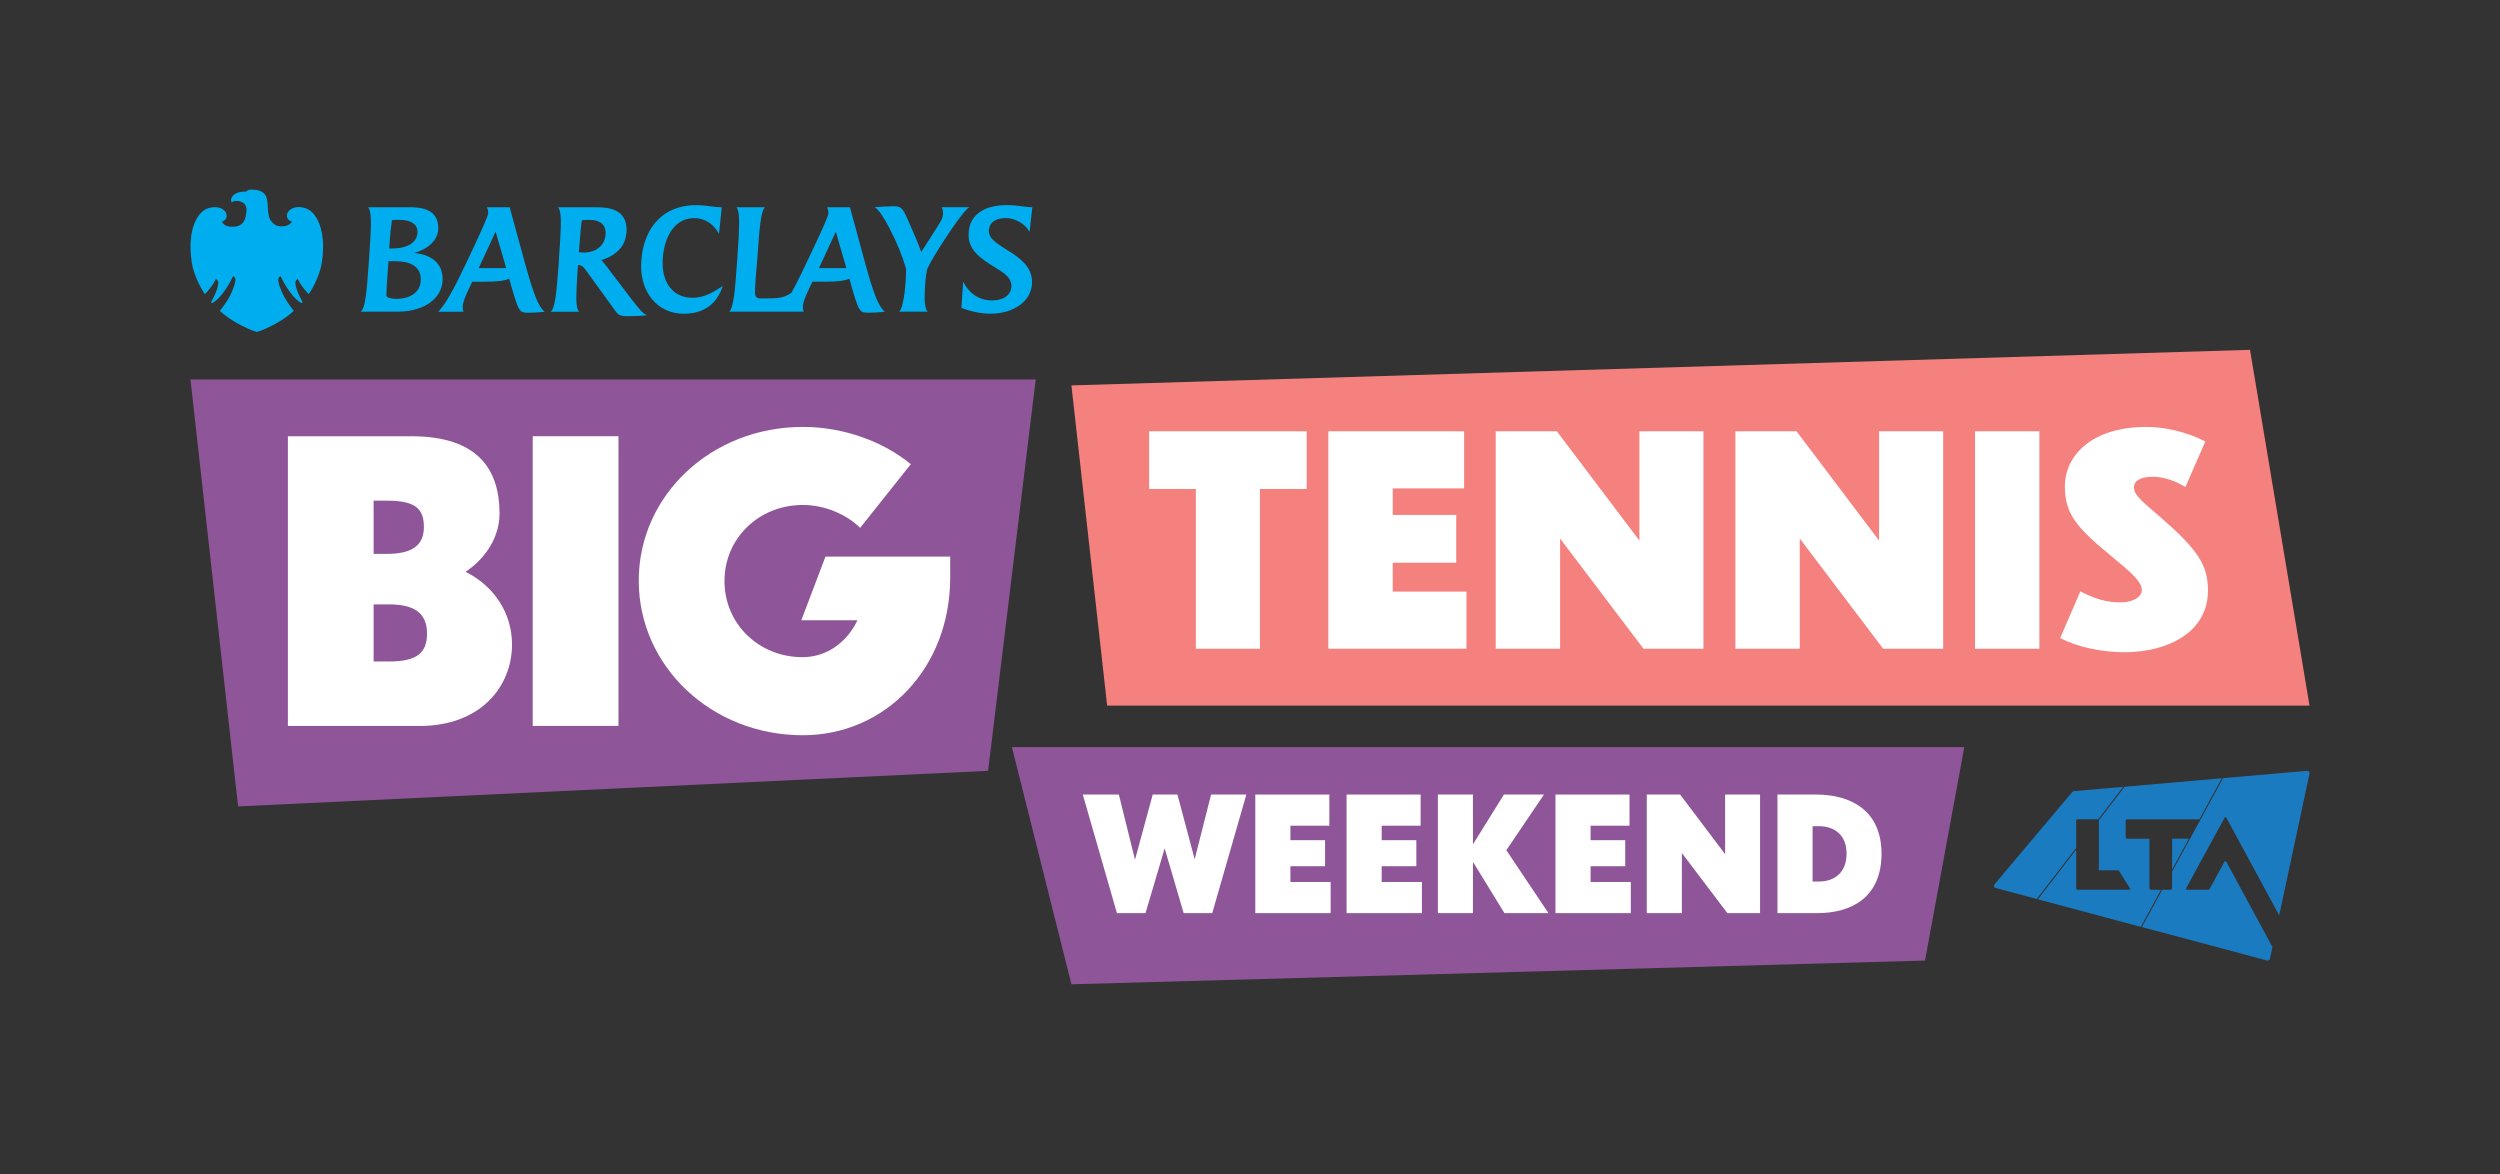 <svg width="181" height="85" viewBox="0 0 181 85" fill="none" xmlns="http://www.w3.org/2000/svg">
    <rect x="0" y="0" width="181" height="85" fill="#333333" stroke="none"/>
    <path d="M158.474 60.719H157.261V62.947L158.474 60.719Z" fill="#1A7BC0" />
    <path
        d="M150.318 59.425C150.318 59.365 150.368 59.316 150.428 59.316H151.848C151.867 59.316 151.885 59.32 151.9 59.328L153.718 56.967L150.148 57.279C150.105 57.283 150.064 57.302 150.036 57.337L144.399 64.029C144.321 64.121 144.367 64.261 144.483 64.291L147.463 65.087L150.316 61.383V59.425H150.318Z"
        fill="#1A7BC0" />
    <path
        d="M154.014 59.318H159.239L160.857 56.347L153.822 56.961L151.949 59.391C151.954 59.401 151.956 59.414 151.956 59.427V63.014H153.333C153.372 63.014 153.406 63.033 153.425 63.065L154.208 64.317C154.236 64.36 154.203 64.418 154.152 64.418H150.426C150.366 64.418 150.316 64.368 150.316 64.308V61.511L147.543 65.113L154.996 67.103L156.459 64.42H155.729C155.669 64.42 155.619 64.37 155.619 64.31V60.724H154.012C153.951 60.724 153.902 60.674 153.902 60.614V59.429C153.902 59.369 153.951 59.32 154.012 59.32L154.014 59.318Z"
        fill="#1A7BC0" />
    <path
        d="M167.03 55.808L160.949 56.338L157.26 63.108V64.306C157.26 64.366 157.211 64.415 157.15 64.415H156.547L155.073 67.12L164.14 69.541C164.231 69.565 164.324 69.509 164.343 69.417L164.526 68.562L161.176 62.374C161.152 62.329 161.085 62.329 161.059 62.374L159.988 64.338C159.962 64.388 159.911 64.418 159.855 64.418H158.329C158.28 64.418 158.247 64.364 158.271 64.321L161.066 59.195C161.091 59.15 161.156 59.15 161.182 59.195L165.015 66.274L167.207 56.008C167.23 55.9 167.142 55.802 167.032 55.81L167.03 55.808Z"
        fill="#1A7BC0" />
    <path
        d="M28.779 22.566H26.124C26.46 22.272 26.547 21.125 26.693 19.108L26.726 18.636C26.803 17.491 26.866 16.609 26.853 15.991C26.842 15.461 26.782 15.12 26.635 15.004H29.604C30.313 15.004 31.731 15.04 31.731 16.511C31.731 17.491 30.817 18.097 29.979 18.314C31.162 18.43 32.046 18.998 32.046 20.213C32.046 21.527 30.807 22.566 28.779 22.566ZM28.663 18.913H28.124L28.044 20.029C28.006 20.518 27.986 20.93 27.975 21.422C27.975 21.49 28.191 21.636 28.701 21.636C29.764 21.636 30.466 21.11 30.466 20.237C30.466 19.267 29.667 18.915 28.663 18.915M28.908 15.916C28.762 15.916 28.566 15.916 28.376 15.935C28.299 16.461 28.249 16.972 28.21 17.532C28.21 17.532 28.182 18.013 28.182 17.992H28.376C29.341 17.992 30.227 17.657 30.227 16.777C30.227 16.266 29.803 15.916 28.906 15.916M38.273 22.641C37.622 22.641 37.573 22.619 37.053 20.838L36.866 20.177C36.551 20.327 35.993 20.396 35.095 20.396H34.19L34.032 20.728C33.873 21.08 33.492 21.806 33.5 22.227C33.5 22.325 33.511 22.422 33.55 22.568H31.729C32.252 22.051 32.91 20.844 33.823 18.898L34.356 17.768C34.838 16.749 35.351 15.592 35.351 15.427C35.351 15.278 35.312 15.141 35.252 15.008H36.905C36.905 15.008 37.336 16.642 37.721 18.005L38.047 19.198C38.609 21.211 38.962 22.188 39.432 22.57C39.01 22.622 38.478 22.643 38.273 22.643M35.883 16.779L34.653 19.415H36.65L35.883 16.779ZM45.465 22.894C44.903 22.894 44.767 22.804 44.58 22.549L42.451 19.612C42.285 19.385 42.158 19.196 41.893 19.196H41.843L41.805 19.765C41.755 20.542 41.725 21.158 41.725 21.619C41.733 22.128 41.792 22.441 41.932 22.568H39.876C40.169 22.306 40.281 21.422 40.449 19.11L40.475 18.629C40.555 17.491 40.613 16.609 40.604 15.993C40.596 15.452 40.535 15.122 40.387 15.006H43.19C44.106 15.006 45.364 15.161 45.364 16.639C45.364 17.856 44.548 18.52 43.537 18.833C43.634 18.923 43.809 19.146 43.918 19.286L45.463 21.325C46.427 22.589 46.506 22.647 46.849 22.823C46.418 22.873 45.836 22.892 45.463 22.892M42.718 15.922C42.531 15.922 42.307 15.922 42.128 15.942C42.07 16.264 42.02 16.822 41.951 17.726L41.91 18.256C42.009 18.273 42.136 18.286 42.255 18.286C43.201 18.286 43.849 17.717 43.849 16.856C43.849 16.266 43.436 15.925 42.718 15.925M49.506 22.714C47.549 22.714 46.418 21.11 46.418 19.305C46.418 16.794 47.784 14.854 50.394 14.854C51.208 14.854 51.594 15.004 52.255 15.004L52.057 16.931C51.682 16.255 51.074 15.791 50.256 15.791C48.635 15.791 47.974 17.539 47.974 19.037C47.974 20.666 48.889 21.557 50.109 21.557C50.768 21.557 51.348 21.381 52.322 20.703C51.928 21.96 51.014 22.712 49.508 22.712M62.898 22.639C62.251 22.639 62.202 22.617 61.678 20.836L61.493 20.175C61.176 20.325 60.618 20.394 59.724 20.394H58.819L58.661 20.726C58.433 21.226 58.127 21.814 58.127 22.224C58.127 22.323 58.138 22.431 58.176 22.566H52.805C53.111 22.224 53.208 21.117 53.354 19.108L53.386 18.627C53.462 17.481 53.522 16.599 53.511 15.978C53.501 15.472 53.451 15.146 53.313 15.004H55.392C55.097 15.227 54.987 16.442 54.852 18.451L54.811 18.932C54.763 19.677 54.664 20.445 54.664 21.186C54.664 21.529 54.802 21.608 55.158 21.608C56.416 21.608 56.733 21.581 57.302 21.196C57.657 20.552 58.06 19.735 58.454 18.895L58.987 17.766C59.489 16.706 59.98 15.628 59.98 15.425C59.98 15.276 59.941 15.139 59.883 15.006H61.536C61.536 15.006 62.204 17.472 62.352 18.002L62.676 19.196C63.236 21.209 63.589 22.186 64.063 22.568C63.671 22.619 63.109 22.641 62.9 22.641M60.512 16.777L59.293 19.413H61.279L60.512 16.777ZM67.664 18.492C67.487 18.786 67.261 19.187 67.125 19.481C67.004 20.037 66.946 20.784 66.946 21.608C66.946 21.952 67.004 22.411 67.162 22.566H65.106C65.472 22.224 65.619 20.117 65.597 19.451C65.322 18.498 64.949 17.59 64.376 16.481C64.016 15.785 63.589 15.128 63.324 15.004C63.788 14.961 64.376 14.933 64.662 14.933C65.175 14.933 65.311 15.004 65.626 15.684C66.119 16.792 66.485 17.627 66.699 18.245C67.22 17.429 67.586 16.869 68.06 16.107C68.177 15.918 68.276 15.682 68.276 15.459C68.276 15.283 68.246 15.085 68.168 15.002H70.202C69.81 15.085 68.039 17.863 67.666 18.488M74.542 16.79C74.225 16.223 73.549 15.789 72.809 15.789C72.163 15.789 71.592 16.056 71.592 16.74C71.592 17.32 72.31 17.71 73.057 18.193C73.874 18.702 74.721 19.331 74.721 20.417C74.721 21.838 73.335 22.71 71.73 22.71C71.071 22.71 70.381 22.585 69.605 22.293L69.733 20.398C70.107 21.151 70.805 21.752 71.838 21.752C72.633 21.752 73.225 21.368 73.225 20.701C73.225 20.134 72.74 19.782 72.152 19.428C70.915 18.683 70.125 18.088 70.125 17.006C70.125 15.392 71.482 14.851 72.889 14.851C73.708 14.851 74.219 15.002 74.74 15.002L74.542 16.792V16.79ZM23.366 17.281C23.414 17.768 23.39 18.178 23.358 18.546C23.304 19.164 23.2 19.533 23.052 19.928C22.899 20.338 22.709 20.728 22.506 21.059L22.494 21.078C22.429 21.183 22.382 21.261 22.354 21.297C22.349 21.293 22.345 21.287 22.338 21.28C22.315 21.254 22.278 21.216 22.222 21.16C22.14 21.078 21.907 20.776 21.843 20.683C21.785 20.602 21.66 20.411 21.591 20.265L21.556 20.19L21.492 20.241C21.423 20.295 21.382 20.391 21.384 20.497C21.384 20.589 21.408 20.696 21.464 20.892C21.526 21.106 21.634 21.36 21.759 21.591C21.774 21.619 21.789 21.647 21.804 21.673C21.89 21.827 21.925 21.898 21.884 21.928C21.877 21.933 21.869 21.935 21.864 21.935C21.813 21.935 21.718 21.885 21.61 21.804C21.515 21.731 21.259 21.516 20.949 21.085C20.716 20.759 20.529 20.443 20.348 20.059L20.322 20.003C20.322 20.003 20.283 20.016 20.246 20.039C20.22 20.054 20.199 20.074 20.184 20.099C20.149 20.164 20.136 20.248 20.149 20.342C20.177 20.572 20.313 20.922 20.421 21.175C20.604 21.602 20.944 22.083 21.194 22.409C21.205 22.422 21.216 22.435 21.227 22.45C21.239 22.465 21.261 22.491 21.274 22.508C21.253 22.529 21.201 22.572 21.138 22.624L21.046 22.699C20.707 22.978 20.375 23.201 19.973 23.424C19.658 23.6 19.018 23.922 18.593 24.036C18.169 23.922 17.529 23.6 17.215 23.424C16.807 23.199 16.486 22.98 16.141 22.699L16.047 22.622C15.984 22.57 15.932 22.529 15.913 22.508C15.924 22.495 15.984 22.424 15.993 22.411C16.245 22.085 16.583 21.604 16.766 21.177C16.874 20.924 17.01 20.576 17.04 20.344C17.053 20.25 17.04 20.166 17.005 20.102C16.988 20.069 16.958 20.041 16.926 20.029L16.867 20.005L16.84 20.061C16.656 20.443 16.471 20.761 16.238 21.087C15.93 21.518 15.674 21.733 15.577 21.806C15.471 21.887 15.374 21.937 15.323 21.937C15.318 21.937 15.31 21.937 15.307 21.933L15.299 21.926C15.269 21.894 15.303 21.821 15.385 21.675C15.4 21.649 15.415 21.621 15.43 21.593C15.555 21.362 15.663 21.106 15.726 20.894C15.781 20.696 15.803 20.591 15.805 20.499C15.805 20.394 15.767 20.299 15.697 20.243L15.633 20.192L15.598 20.267C15.534 20.402 15.413 20.591 15.346 20.686C15.28 20.778 15.049 21.08 14.967 21.162C14.911 21.218 14.874 21.256 14.848 21.282C14.842 21.289 14.838 21.293 14.833 21.297C14.805 21.261 14.756 21.179 14.687 21.067C14.478 20.728 14.29 20.338 14.135 19.928C13.987 19.533 13.883 19.162 13.829 18.546C13.797 18.174 13.773 17.764 13.821 17.279C13.868 16.783 13.993 16.317 14.172 15.963C14.424 15.463 14.736 15.167 15.131 15.057C15.23 15.03 15.383 14.997 15.555 14.997C15.868 14.997 16.118 15.1 16.297 15.302C16.396 15.414 16.434 15.583 16.396 15.734C16.361 15.869 16.264 15.957 16.137 16.017C16.105 16.032 16.066 16.041 16.066 16.041C16.066 16.041 16.07 16.058 16.105 16.111C16.23 16.313 16.475 16.418 16.809 16.418C16.887 16.418 16.969 16.412 17.053 16.401C17.531 16.335 17.747 16.034 17.824 15.457C17.854 15.231 17.885 15.04 17.738 14.806C17.635 14.641 17.344 14.544 17.13 14.544C16.939 14.544 16.837 14.594 16.777 14.658C16.775 14.65 16.76 14.632 16.758 14.624C16.736 14.572 16.717 14.514 16.736 14.409C16.758 14.285 16.857 14.171 16.909 14.128C17.02 14.04 17.145 13.954 17.35 13.911C17.447 13.892 17.548 13.873 17.663 13.873C17.686 13.873 17.768 13.873 17.805 13.875C17.82 13.875 17.822 13.868 17.835 13.855C17.904 13.772 18.014 13.725 18.214 13.729C18.369 13.733 18.574 13.739 18.736 13.791C18.88 13.836 18.951 13.881 19.035 13.935C19.132 13.997 19.233 14.128 19.277 14.255C19.341 14.441 19.378 14.673 19.387 14.941C19.397 15.476 19.473 15.8 19.623 15.993C19.865 16.305 20.074 16.371 20.324 16.386H20.352C20.824 16.386 20.996 16.238 21.074 16.124C21.074 16.124 21.115 16.066 21.132 16.032C21.072 16.021 21.033 16.006 21.033 16.006C20.912 15.961 20.828 15.864 20.791 15.736C20.75 15.581 20.787 15.414 20.888 15.296C21.112 15.036 21.446 14.993 21.625 14.991H21.645C21.785 14.991 21.921 15.012 22.05 15.053C22.226 15.109 22.377 15.186 22.502 15.285C22.748 15.48 22.903 15.746 23.009 15.957C23.185 16.302 23.317 16.794 23.36 17.275L23.366 17.281Z"
        fill="#00AEEF" />
    <path d="M80.157 51.086H167.209L162.9 25.328L77.571 27.904L80.157 51.086Z" fill="#F5817E" />
    <path
        d="M86.582 35.404H83.199V31.225H94.602V35.404H91.219V46.969H86.58V35.404H86.582Z"
        fill="white" />
    <path
        d="M96.173 31.225H106.003V35.361H100.834V37.282H105.43V40.742H100.834V42.831H106.173V46.967H96.173V31.223V31.225Z"
        fill="white" />
    <path
        d="M112.95 38.993V46.969H108.289V31.225H112.717L118.692 39.139V31.225H123.331V46.969H118.99L112.952 38.993H112.95Z"
        fill="white" />
    <path
        d="M130.302 38.993V46.969H125.642V31.225H130.07L136.045 39.139V31.225H140.684V46.969H136.342L130.304 38.993H130.302Z"
        fill="white" />
    <path d="M142.992 31.225H147.653V46.969H142.992V31.225Z" fill="white" />
    <path
        d="M158.223 35.256C157.525 34.833 156.676 34.517 155.851 34.517C155.026 34.517 154.496 34.792 154.496 35.277C154.496 35.889 155.237 36.417 156.424 37.452C159.094 39.774 159.857 40.892 159.857 42.749C159.857 45.81 156.911 47.203 153.862 47.222C152.188 47.222 150.408 46.864 149.158 46.188L150.619 42.811C151.636 43.339 152.461 43.614 153.543 43.614C154.39 43.614 155.069 43.234 155.069 42.728C155.069 42.073 154.2 41.377 152.78 40.195C150.216 38.106 149.497 37.093 149.497 35.215C149.497 32.978 151.444 30.909 155.407 30.909C156.741 30.909 158.331 31.268 159.665 31.965L158.223 35.258V35.256Z"
        fill="white" />
    <path d="M142.214 54.091H73.262L77.571 71.263L139.37 69.545L142.214 54.091Z"
        fill="#8E5598" />
    <path
        d="M84.32 61.427L82.935 66.111H80.866L78.394 57.525H81.006L82.174 62.243L83.456 57.525H85.247L86.494 62.209L87.684 57.525H90.237L87.766 66.111H85.697L84.322 61.427H84.32Z"
        fill="white" />
    <path
        d="M90.884 57.525H96.245V59.781H93.426V60.829H95.935V62.715H93.426V63.855H96.338V66.111H90.884V57.525Z"
        fill="white" />
    <path
        d="M97.492 57.525H102.853V59.781H100.035V60.829H102.543V62.715H100.035V63.855H102.946V66.111H97.492V57.525Z"
        fill="white" />
    <path
        d="M106.643 62.404V66.111H104.101V57.525H106.643V61.127L108.884 57.525H111.784L109.059 61.554L112.11 66.111H108.921L106.645 62.404H106.643Z"
        fill="white" />
    <path
        d="M112.616 57.525H117.977V59.781H115.159V60.829H117.667V62.715H115.159V63.855H118.07V66.111H112.616V57.525Z"
        fill="white" />
    <path
        d="M121.768 61.76V66.111H119.226V57.525H121.641L124.899 61.842V57.525H127.429V66.111H125.061L121.768 61.76Z"
        fill="white" />
    <path
        d="M128.688 57.525H131.496C133.981 57.525 136.222 58.665 136.222 61.807C136.222 64.95 134.073 66.111 131.576 66.111H128.688V57.525ZM131.231 63.821H131.716C132.791 63.821 133.692 63.188 133.692 61.807C133.692 60.427 132.791 59.828 131.716 59.815H131.231V63.821Z"
        fill="white" />
    <path d="M74.985 27.475H13.79L17.238 58.384L71.538 55.808L74.985 27.475Z" fill="#8E5598" />
    <path
        d="M30.382 52.558H20.843V31.585H29.789C34.588 31.585 36.167 33.974 36.167 37.181C36.167 38.754 35.293 40.33 33.711 41.399C35.827 42.468 37.07 44.436 37.07 46.656C37.07 49.721 34.784 52.56 30.382 52.56V52.558ZM27.051 36.252V40.102H28.009C29.787 40.102 30.69 39.512 30.69 38.162C30.69 36.812 30.041 36.249 28.038 36.249H27.051V36.252ZM27.051 43.758V47.89H28.208C30.24 47.89 30.916 47.216 30.916 45.866C30.916 44.404 30.013 43.758 28.178 43.758H27.049H27.051Z"
        fill="white" />
    <path d="M38.567 31.583H44.777V52.556H38.567V31.583Z" fill="white" />
    <path
        d="M58.127 53.232C51.494 53.232 46.245 48.227 46.245 42.043C46.245 35.859 51.494 30.909 58.127 30.909C61.148 30.909 63.996 32.006 65.944 33.607L62.274 38.218C61.316 37.263 59.734 36.559 58.127 36.559C54.937 36.559 52.453 38.976 52.453 42.069C52.453 45.162 54.937 47.579 58.099 47.579C59.848 47.579 61.316 46.51 62.078 44.908H58.014L59.764 40.298H68.795V41.815C68.795 48.394 64.082 53.23 58.127 53.23V53.232Z"
        fill="white" />
</svg>